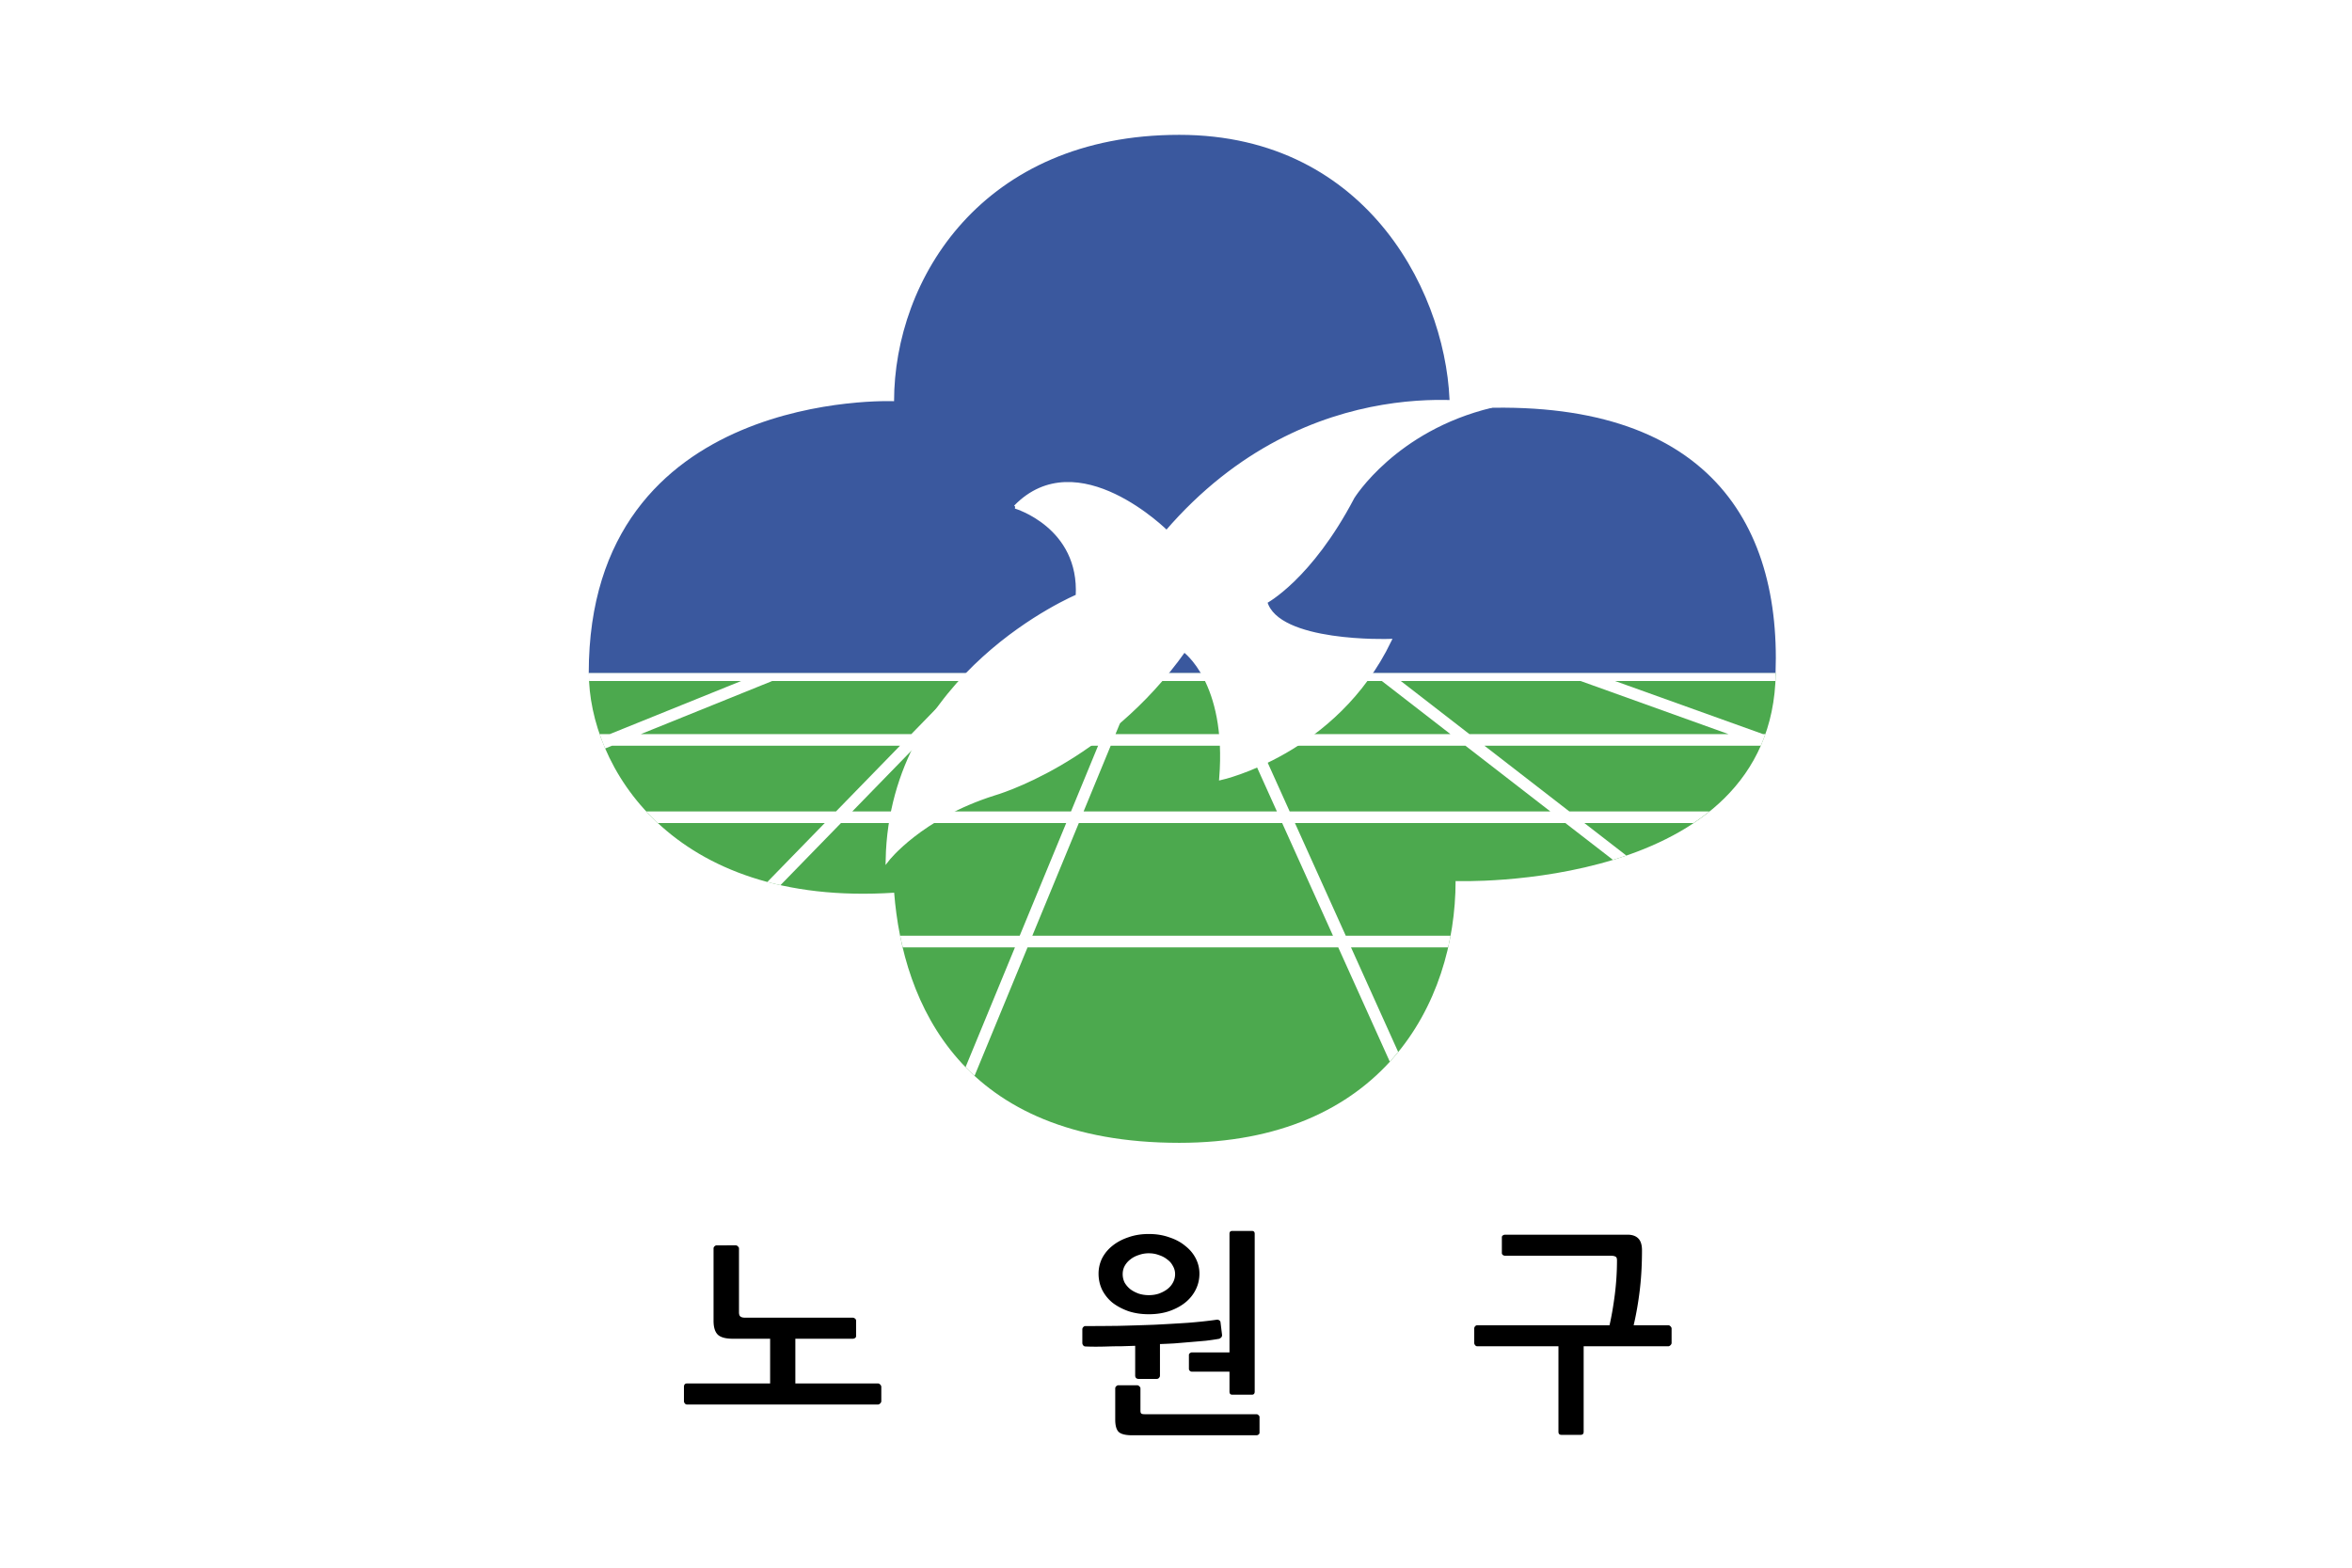 <svg xmlns="http://www.w3.org/2000/svg" width="300mm" height="200mm" viewBox="0 0 300 200"><defs><clipPath id="a" clipPathUnits="userSpaceOnUse"><path d="M0 841.89h595.276V0H0Z"/></clipPath></defs><path d="M488.32 226.637h-300v-200h300z" style="fill:#fff;fill-opacity:1;stroke:none;stroke-width:.306;stroke-linecap:butt;stroke-linejoin:miter;stroke-miterlimit:4;stroke-dasharray:none;stroke-opacity:1" transform="translate(-188.32 -26.637)"/><path d="m337.626 155.62 7.76 6.008" style="color:#000;font-style:normal;font-variant:normal;font-weight:400;font-stretch:normal;font-size:medium;font-family:sans-serif;font-variant-ligatures:normal;font-variant-position:normal;font-variant-caps:normal;font-variant-numeric:normal;font-variant-alternates:normal;font-variant-east-asian:normal;font-feature-settings:normal;text-indent:0;text-decoration:none;text-decoration-line:none;text-decoration-style:solid;text-decoration-color:#000;letter-spacing:normal;word-spacing:normal;text-transform:none;writing-mode:lr-tb;direction:ltr;text-orientation:mixed;dominant-baseline:auto;baseline-shift:baseline;text-anchor:start;clip-rule:nonzero;display:inline;overflow:visible;visibility:visible;mix-blend-mode:normal;color-interpolation:sRGB;vector-effect:none;fill:#fff;fill-opacity:1;fill-rule:nonzero;stroke:none;stroke-width:.353;stroke-linecap:butt;stroke-linejoin:miter;stroke-miterlimit:4;stroke-dasharray:none;stroke-dashoffset:0;stroke-opacity:1;color-rendering:auto;image-rendering:auto;shape-rendering:auto;text-rendering:auto;stop-color:#000" transform="matrix(4.207 0 0 4.207 -1243.88 -568.555)"/><path d="M313.523 155.558c-.004 2.777 2.465 7.099 9.256 6.658.265 3.351 2.029 7.585 8.643 7.585 6.148 0 8.376-4.233 8.379-7.938 0 0 9.613.353 9.706-6.306z" style="fill:#4ca94e;fill-opacity:1;fill-rule:nonzero;stroke:none;stroke-width:.353" transform="matrix(4.207 0 0 4.207 -1243.88 -568.555)"/><path d="M313.523 155.558c-.004 2.777 2.465 7.099 9.256 6.658.265 3.351 2.029 7.585 8.643 7.585 6.148 0 8.376-4.233 8.379-7.938 0 0 9.613.353 9.706-6.306z" style="fill:none;stroke:none;stroke-width:.106;stroke-linecap:butt;stroke-linejoin:miter;stroke-miterlimit:4;stroke-dasharray:none;stroke-opacity:1" transform="matrix(4.207 0 0 4.207 -1243.88 -568.555)"/><path d="M349.502 155.557c.177-4.939-2.47-8.599-9.878-7.981 0-3.352-2.407-8.342-8.202-8.342-5.97 0-8.643 4.373-8.646 8.077 0 0-9.257-.397-9.257 8.246z" style="fill:#3a589e;fill-opacity:1;fill-rule:nonzero;stroke:none;stroke-width:.353" transform="matrix(4.207 0 0 4.207 -1243.88 -568.555)"/><path d="m349.502 155.557-35.979.001q0 .117.006.239h4.61l-3.983 1.61h-.306q.075.217.167.435l.207-.083h8.732l-1.94 1.992h-5.752q.166.18.35.353h5.06l-1.74 1.786q.196.052.399.096l1.833-1.882h6.829l-1.41 3.417h-3.626q.038.176.082.353h3.4l-1.497 3.631q.13.136.272.265l1.607-3.896h9.42l1.563 3.466q.132-.144.254-.294l-1.43-3.172h2.944q.04-.177.073-.353h-3.176l-1.541-3.417h8.199l1.443 1.116q.202-.061.405-.131l-1.272-.985h3.31a7 7 0 0 0 .482-.353h-4.248l-2.574-1.993h8.378q.075-.17.139-.352h-.072l-4.485-1.61h4.863l.005-.127zm-30.422.24h5.786l-1.567 1.61h-8.202zm6.011 0h4.68l-.663 1.61h-5.316l1.436-1.476zm5.008 0h2.502l.725 1.61h-3.836l.655-1.591zm2.888 0h4.579l2.079 1.61h-5.932zm5.154 0h5.452l4.483 1.61h-7.856zm-14.692 1.962h5.513l-.821 1.992h-6.631zm5.895 0h4.141l.898 1.992h-5.86zm4.528 0h6.228l2.573 1.992h-7.903zm-5.494 2.345h6.165l1.541 3.417h-9.116z" style="fill:#fff;fill-opacity:1;fill-rule:nonzero;stroke:none;stroke-width:.353" transform="matrix(4.207 0 0 4.207 -1243.88 -568.555)"/><path d="M349.502 155.557c.177-4.939-2.47-8.599-9.878-7.981 0-3.352-2.407-8.342-8.202-8.342-5.97 0-8.643 4.373-8.646 8.077 0 0-9.257-.397-9.257 8.246z" style="fill:none;stroke:none;stroke-width:.106;stroke-linecap:butt;stroke-linejoin:miter;stroke-miterlimit:4;stroke-dasharray:none;stroke-opacity:1" transform="matrix(4.207 0 0 4.207 -1243.88 -568.555)"/><path d="M326.454 150.516s2 .587 1.882 2.704c0 0-5.645 2.352-5.762 7.997 0 0 1-1.294 3.234-2 0 0 3.351-.94 5.762-4.35 0 0 1.352.94 1.117 3.88 0 0 3.469-.764 5.115-4.174 0 0-3.41.117-3.763-1.176 0 0 1.352-.706 2.646-3.175 0 0 1.264-2.058 4.204-2.764 0 0-5.498-1.235-9.849 3.822 0 0-2.704-2.705-4.586-.764" style="fill:#fff;fill-opacity:1;fill-rule:nonzero;stroke:none;stroke-width:.353" transform="matrix(4.207 0 0 4.207 -1243.88 -568.555)"/><path d="M326.454 150.516s2 .587 1.882 2.704c0 0-5.645 2.352-5.762 7.997 0 0 1-1.294 3.234-2 0 0 3.351-.94 5.762-4.35 0 0 1.352.94 1.117 3.88 0 0 3.469-.764 5.115-4.174 0 0-3.41.117-3.763-1.176 0 0 1.352-.706 2.646-3.175 0 0 1.264-2.058 4.204-2.764 0 0-5.498-1.235-9.849 3.822 0 0-2.704-2.705-4.586-.764z" style="fill:none;stroke:#fff;stroke-width:.106;stroke-linecap:butt;stroke-linejoin:miter;stroke-miterlimit:4;stroke-dasharray:none;stroke-opacity:1" transform="matrix(4.207 0 0 4.207 -1243.88 -568.555)"/><path d="M313.166 155.62h36.336M313.758 157.582h35.748M319.046 155.62l-5.41 2.186" style="color:#000;font-style:normal;font-variant:normal;font-weight:400;font-stretch:normal;font-size:medium;font-family:sans-serif;font-variant-ligatures:normal;font-variant-position:normal;font-variant-caps:normal;font-variant-numeric:normal;font-variant-alternates:normal;font-variant-east-asian:normal;font-feature-settings:normal;text-indent:0;text-decoration:none;text-decoration-line:none;text-decoration-style:solid;text-decoration-color:#000;letter-spacing:normal;word-spacing:normal;text-transform:none;writing-mode:lr-tb;direction:ltr;text-orientation:mixed;dominant-baseline:auto;baseline-shift:baseline;text-anchor:start;clip-rule:nonzero;display:inline;overflow:visible;visibility:visible;mix-blend-mode:normal;color-interpolation:sRGB;vector-effect:none;fill:#fff;fill-opacity:1;fill-rule:nonzero;stroke:none;stroke-width:.353;stroke-linecap:butt;stroke-linejoin:miter;stroke-miterlimit:4;stroke-dasharray:none;stroke-dashoffset:0;stroke-opacity:1;color-rendering:auto;image-rendering:auto;shape-rendering:auto;text-rendering:auto;stop-color:#000" transform="matrix(4.207 0 0 4.207 -1243.88 -568.555)"/><g style="font-size:27.927px;font-family:&quot;나눔고딕&quot;;letter-spacing:0;word-spacing:0;fill:red;fill-opacity:1;stroke-width:.698"><path d="M570.635 582.78q-1.373 0-1.373 1.372v57.102h-18.05q-.525 0-1.054.422a1 1 0 0 0-.422.845v6.649q0 .529.422.951.528.423 1.055.422h18.049v9.605q0 1.478 1.373 1.477h9.392q1.373.001 1.373-1.477v-75.996q0-1.372-1.373-1.373zm-40.215 1.478q-5.383-.001-9.816 1.582-4.433 1.478-7.706 4.117-3.166 2.533-4.96 6.016a16.7 16.7 0 0 0-1.69 7.388q0 4.117 1.69 7.705 1.795 3.59 4.96 6.229 3.273 2.533 7.706 4.115 4.433 1.478 9.816 1.479 5.383 0 9.816-1.479 4.539-1.582 7.705-4.115 3.272-2.64 5.067-6.229 1.794-3.588 1.795-7.705 0-3.905-1.795-7.388t-5.067-6.016q-3.165-2.64-7.705-4.117-4.433-1.583-9.816-1.582m171.531.332q-.527 0-1.055.316-.527.318-.527.951v7.6q0 .527.527.95.528.316 1.055.316h50.875q1.478 0 2.217.423.74.317.74 1.793 0 8.234-1.056 16.573-1.056 8.233-2.534 14.672h-63.646q-.633 0-1.055.527a1.43 1.43 0 0 0-.422 1.055v6.966q0 .527.422 1.055.423.529 1.055.53h39.055v41.163q0 1.478 1.476 1.477h9.184q1.477.001 1.476-1.477v-41.164h40.742q.529 0 1.057-.529.527-.528.527-1.055v-6.966q0-.528-.527-1.055-.528-.527-1.057-.527h-16.675q1.899-8.129 2.955-16.995 1.054-8.866 1.054-19.105.001-3.905-1.793-5.7-1.794-1.793-5.171-1.794zm-379.539 5.129q-.528 0-1.057.527-.421.422-.421.95v34.831q0 4.751 2.11 6.756 2.112 1.9 7.179 1.899h17.943v21.533h-40.004q-1.477 0-1.476 1.69v6.859q0 .528.421 1.056.422.528 1.055.528h91.934q.529 0 1.056-.528.528-.528.528-1.056v-6.86q0-.633-.528-1.162-.527-.527-1.056-.527h-39.791v-21.533h27.654q.527 0 1.055-.317.527-.316.527-.949v-7.494q0-.527-.527-.95-.527-.421-1.055-.423h-51.826q-1.477 0-2.217-.528-.739-.527-.738-2.11v-30.716q0-.527-.528-.949-.422-.528-1.056-.527zm208.008 3.826q2.64 0 4.855.846 2.322.738 4.01 2.111 1.794 1.267 2.744 3.166a7.56 7.56 0 0 1 1.057 3.904q0 2.217-1.057 4.117-.95 1.795-2.744 3.166-1.688 1.268-4.01 2.112-2.216.738-4.855.738-2.533 0-4.856-.738-2.322-.845-4.011-2.112a11.7 11.7 0 0 1-2.744-3.166q-.95-1.9-.95-4.117 0-2.11.95-3.904a9.9 9.9 0 0 1 2.744-3.166q1.689-1.373 4.011-2.111a14.1 14.1 0 0 1 4.856-.846m32.984 31.955q-.131 0-.263.027-5.806.845-13.723 1.479-7.916.528-16.465.949-8.55.317-17.205.527-8.55.106-15.832.106-.633 0-1.055.527a1.44 1.44 0 0 0-.423 1.057v6.543q0 .634.423 1.162t1.055.527q2.11.106 4.961.106 2.85 0 6.016-.106 3.166-.105 6.439-.105 3.377-.105 6.543-.211v14.355q0 .634.424 1.16.527.423 1.16.422h8.76q.634 0 1.056-.422.528-.526.528-1.16v-15.199q3.272-.107 6.967-.318l7.6-.633q3.798-.317 7.388-.633 3.588-.421 6.543-.95.529-.21.95-.634.529-.527.423-1.371l-.74-6.018q-.105-.633-.739-.949a1.53 1.53 0 0 0-.79-.238m-47.656 31.586q-.528 0-1.055.53-.422.42-.422.948v15.094q0 4.116 1.583 5.805 1.689 1.69 6.544 1.69h59.846q.529 0 .951-.317.528-.317.528-.951v-7.494q0-.527-.528-.95-.422-.421-.95-.421h-53.83q-1.162 0-1.583-.317-.423-.317-.424-1.373v-10.766q0-.526-.527-.949-.423-.529-1.055-.53z" style="fill:#000;fill-opacity:1;stroke-width:2.639" transform="matrix(.265 0 0 .265 5.967 2.6)"/></g></svg>